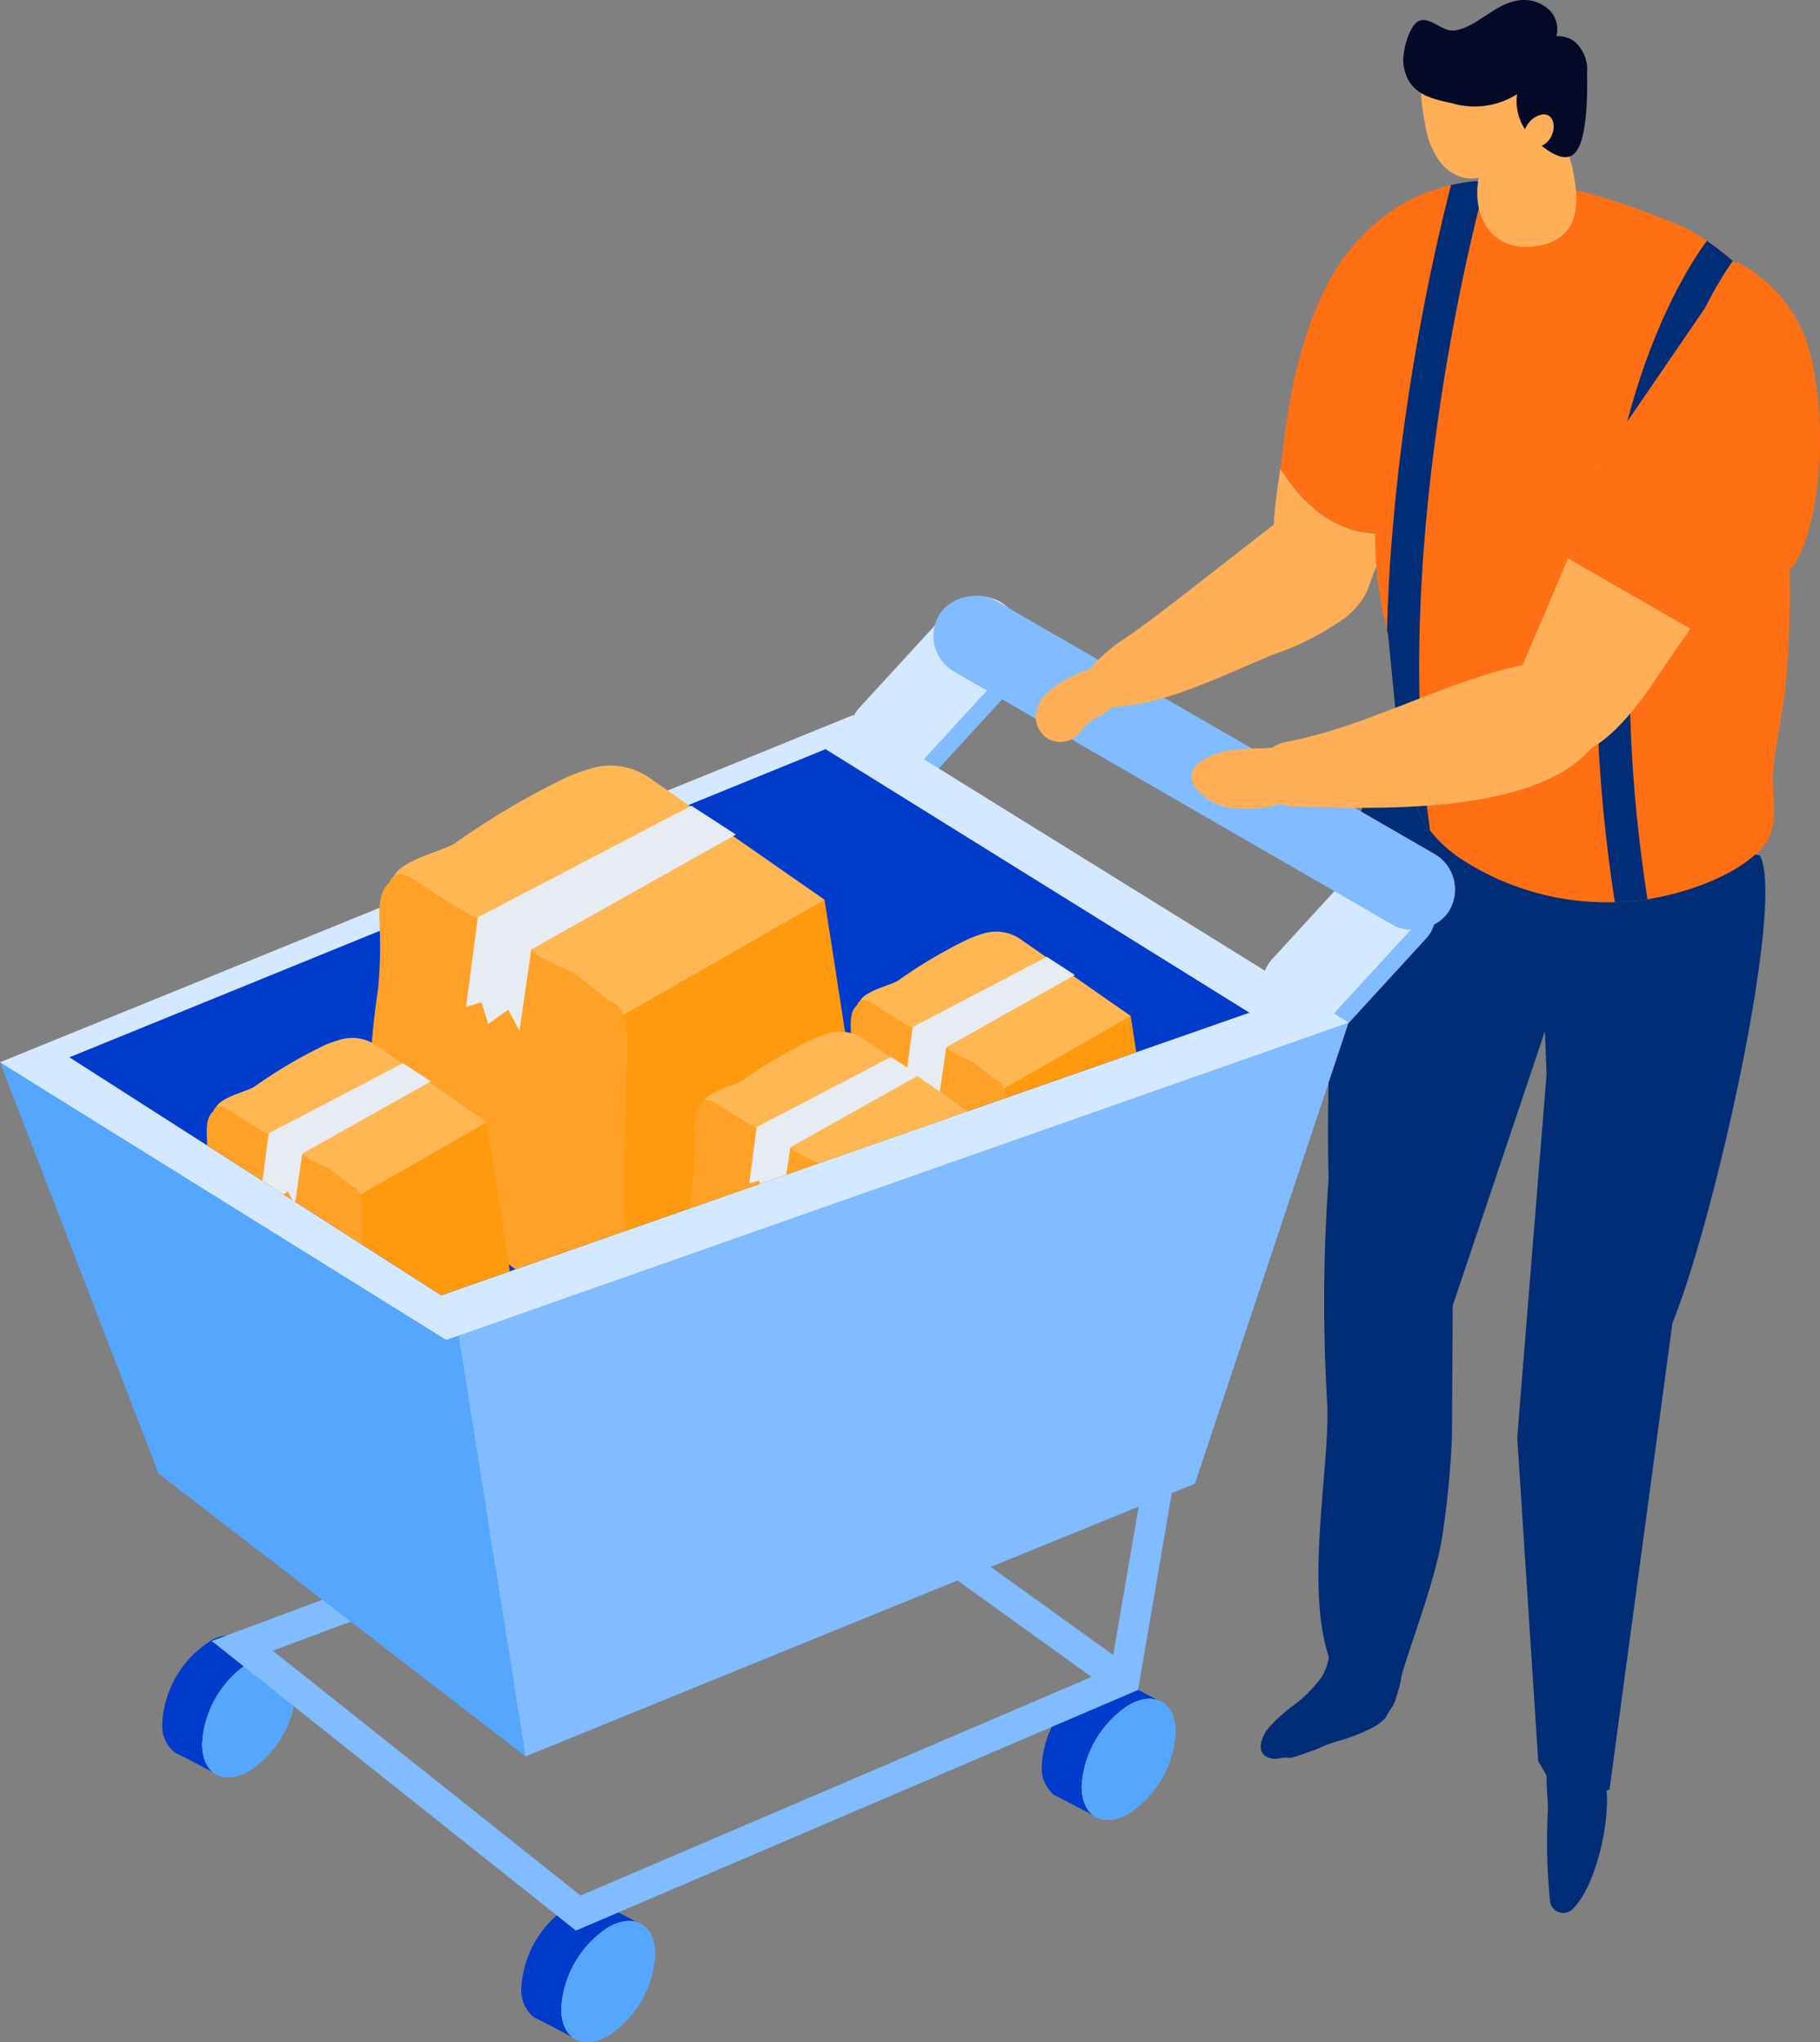 <svg xmlns="http://www.w3.org/2000/svg" xmlns:xlink="http://www.w3.org/1999/xlink" width="119.873" height="134.505" viewBox="0 0 119.873 134.505">
  <rect x="0" y="0" width="119.873" height="134.505" fill="#808080" stroke="none"/>
  <defs>
    <clipPath id="clip-path">
      <path id="パス_6133" data-name="パス 6133" d="M3766.081,5407.434h0l.752,7.612a6.275,6.275,0,0,0,.9,2.511c.056,1.551,1.007,3.166,2.9,4.559a17.607,17.607,0,0,0,10.846,3.007c2.834-.1,7.237-1.37,9.225-3.538,1.314-1.43.6-3.441.755-5.162.164-1.818.636-3.713.811-5.569.19-2.019.3-4.125.287-6.255,0-.449-.007-.9-.021-1.357.983-.286,2.168-14.672-.824-17.591-1.641-1.575-4.059-4.134-6.615-5.175-6.98-2.842-15.61-5.409-21.407,1.554-2.91,3.5-4.045,9-4.541,13.426-.039.346-.091.721-.152,1.114-.03.2-.061.413-.093.625v0c.032-.213.064-.423.094-.626,1.291,2.089,3.3,4.14,6.228,4.286,0,.142,0,.282.013.418a27.9,27.9,0,0,0,.186,2.833c.159.937.3,1.947.542,2.918,0,.026,0,.052-.006.078m.2,7.879,0,0" fill="#ff6f14"/>
    </clipPath>
    <clipPath id="clip-path-2">
      <path id="パス_6159" data-name="パス 6159" d="M3679.24,5435.359l24.492,15.675,53.23-18.614-27.919-17.356-6.282-6.61-25.7,10.472-3.284,10.509Z" fill="none"/>
    </clipPath>
  </defs>
  <g id="グループ_18447" data-name="グループ 18447" transform="translate(-3674.669 -5365.719)">
    <g id="グループ_18210" data-name="グループ 18210">
      <g id="グループ_18195" data-name="グループ 18195">
        <g id="グループ_18194" data-name="グループ 18194">
          <g id="グループ_18193" data-name="グループ 18193">
            <g id="グループ_18192" data-name="グループ 18192">
              <g id="グループ_18191" data-name="グループ 18191">
                <g id="グループ_18190" data-name="グループ 18190">
                  <g id="グループ_18189" data-name="グループ 18189">
                    <path id="パス_6111" data-name="パス 6111" d="M3776.9,5482.073a1.022,1.022,0,0,0,.027.18c-.649-.8-.294,1.961-.3,2.551a39.444,39.444,0,0,0,.136,6.17.878.878,0,0,0,1.472.5c2.045-1.974,3.035-8.766,1.6-9.248a7.594,7.594,0,0,0-1.552-.166,3.192,3.192,0,0,0-.7.071C3777.351,5482.147,3777.116,5482,3776.9,5482.073Z" fill="#002d75"/>
                  </g>
                </g>
              </g>
            </g>
          </g>
        </g>
      </g>
      <g id="グループ_18202" data-name="グループ 18202">
        <g id="グループ_18201" data-name="グループ 18201">
          <g id="グループ_18200" data-name="グループ 18200">
            <g id="グループ_18199" data-name="グループ 18199">
              <g id="グループ_18198" data-name="グループ 18198">
                <g id="グループ_18197" data-name="グループ 18197">
                  <g id="グループ_18196" data-name="グループ 18196">
                    <path id="パス_6112" data-name="パス 6112" d="M3762.692,5473.494c-.016.289-.238.4-.341.64a5.183,5.183,0,0,0-.169.786,3.533,3.533,0,0,1-.466,1.259,8.588,8.588,0,0,1-1.73,1.772,11.055,11.055,0,0,0-1.727,1.535c-.587.68-1.008,1.978.379,2.085a2.812,2.812,0,0,0,.521-.082c.187-.026.37.02.564,0a10.361,10.361,0,0,0,1.194-.4,4.924,4.924,0,0,0,.925-.363,12.092,12.092,0,0,1,1.163-.39,11.174,11.174,0,0,0,1.987-.787,2.985,2.985,0,0,0,.9-.65c.123-.158.21-.369.32-.529a2.433,2.433,0,0,0,.374-.707c.225-.788.837-2.316-.1-2.832a10.049,10.049,0,0,0-1.929-.579,4.307,4.307,0,0,0-.907-.083c-.291-.03-.555-.265-.851-.231a1.125,1.125,0,0,0-.006.233A1.068,1.068,0,0,1,3762.692,5473.494Z" fill="#002d75"/>
                  </g>
                </g>
              </g>
            </g>
          </g>
        </g>
      </g>
      <g id="グループ_18209" data-name="グループ 18209">
        <g id="グループ_18208" data-name="グループ 18208">
          <g id="グループ_18207" data-name="グループ 18207">
            <g id="グループ_18206" data-name="グループ 18206">
              <g id="グループ_18205" data-name="グループ 18205">
                <g id="グループ_18204" data-name="グループ 18204">
                  <g id="グループ_18203" data-name="グループ 18203">
                    <path id="パス_6113" data-name="パス 6113" d="M3766.16,5414.982h0c-4.7,6.8-3.983,28.362-3.983,28.362a112.809,112.809,0,0,0-.089,14.88c.212,4.927-2.244,15.475,1.581,19.077a1.95,1.95,0,0,0,3.2-.867c.781-2.681,2.255-6.4,2.766-9.345a60.043,60.043,0,0,0,.664-6.736l.053-8.641,6.071-18.066.11,2.825L3774.6,5460.4l1.382,21.306.531.933a2.641,2.641,0,0,0,2.909,1.31l1.255-.355,4.145-30.729c2.748-6.751,7.461-27.713,5.76-30.8,0,0-23.166-4.155-24.421-7.082" fill="#002d75"/>
                  </g>
                </g>
              </g>
            </g>
          </g>
        </g>
      </g>
    </g>
    <g id="グループ_18224" data-name="グループ 18224">
      <path id="パス_6114" data-name="パス 6114" d="M3712.851,5500.152l4.18-7.619-2.663-1.388-.007,0a2.1,2.1,0,0,0-2.262.153,6.829,6.829,0,0,0-3.09,5.353,2.283,2.283,0,0,0,.727,1.854l0,.02.077.04a1.42,1.42,0,0,0,.323.168Z" fill="#003bcb"/>
      <g id="グループ_18223" data-name="グループ 18223">
        <g id="グループ_18216" data-name="グループ 18216">
          <g id="グループ_18215" data-name="グループ 18215">
            <g id="グループ_18214" data-name="グループ 18214">
              <g id="グループ_18213" data-name="グループ 18213">
                <g id="グループ_18212" data-name="グループ 18212">
                  <g id="グループ_18211" data-name="グループ 18211">
                    <path id="パス_6115" data-name="パス 6115" d="M3711.635,5498.018a6.828,6.828,0,0,1,3.091-5.352c1.706-.986,3.09-.187,3.09,1.784a6.83,6.83,0,0,1-3.09,5.352C3713.019,5500.788,3711.635,5499.989,3711.635,5498.018Z" fill="#80bcff"/>
                  </g>
                </g>
              </g>
            </g>
          </g>
        </g>
        <g id="グループ_18222" data-name="グループ 18222">
          <g id="グループ_18221" data-name="グループ 18221">
            <g id="グループ_18220" data-name="グループ 18220">
              <g id="グループ_18219" data-name="グループ 18219">
                <g id="グループ_18218" data-name="グループ 18218">
                  <g id="グループ_18217" data-name="グループ 18217">
                    <path id="パス_6116" data-name="パス 6116" d="M3711.635,5498.018a6.828,6.828,0,0,1,3.091-5.352c1.706-.986,3.09-.187,3.09,1.784a6.83,6.83,0,0,1-3.09,5.352C3713.019,5500.788,3711.635,5499.989,3711.635,5498.018Z" fill="#55a6ff"/>
                  </g>
                </g>
              </g>
            </g>
          </g>
        </g>
      </g>
    </g>
    <g id="グループ_18238" data-name="グループ 18238">
      <path id="パス_6117" data-name="パス 6117" d="M3747.128,5485.519l4.181-7.62-2.663-1.388-.007.006a2.1,2.1,0,0,0-2.262.153,6.827,6.827,0,0,0-3.09,5.352,2.278,2.278,0,0,0,.727,1.854l0,.021.077.04a1.5,1.5,0,0,0,.322.168Z" fill="#003bcb"/>
      <g id="グループ_18237" data-name="グループ 18237">
        <g id="グループ_18230" data-name="グループ 18230">
          <g id="グループ_18229" data-name="グループ 18229">
            <g id="グループ_18228" data-name="グループ 18228">
              <g id="グループ_18227" data-name="グループ 18227">
                <g id="グループ_18226" data-name="グループ 18226">
                  <g id="グループ_18225" data-name="グループ 18225">
                    <path id="パス_6118" data-name="パス 6118" d="M3745.913,5483.385a6.833,6.833,0,0,1,3.09-5.353c1.707-.985,3.091-.186,3.091,1.785a6.83,6.83,0,0,1-3.091,5.352C3747.3,5486.154,3745.913,5485.356,3745.913,5483.385Z" fill="#80bcff"/>
                  </g>
                </g>
              </g>
            </g>
          </g>
        </g>
        <g id="グループ_18236" data-name="グループ 18236">
          <g id="グループ_18235" data-name="グループ 18235">
            <g id="グループ_18234" data-name="グループ 18234">
              <g id="グループ_18233" data-name="グループ 18233">
                <g id="グループ_18232" data-name="グループ 18232">
                  <g id="グループ_18231" data-name="グループ 18231">
                    <path id="パス_6119" data-name="パス 6119" d="M3745.913,5483.385a6.833,6.833,0,0,1,3.09-5.353c1.707-.985,3.091-.186,3.091,1.785a6.83,6.83,0,0,1-3.091,5.352C3747.3,5486.154,3745.913,5485.356,3745.913,5483.385Z" fill="#55a6ff"/>
                  </g>
                </g>
              </g>
            </g>
          </g>
        </g>
      </g>
    </g>
    <g id="グループ_18252" data-name="グループ 18252">
      <path id="パス_6120" data-name="パス 6120" d="M3689.2,5482.713l4.18-7.62-2.663-1.388-.006,0a2.106,2.106,0,0,0-2.263.153,6.835,6.835,0,0,0-3.09,5.353,2.283,2.283,0,0,0,.727,1.854l0,.02.078.041a1.429,1.429,0,0,0,.322.167Z" fill="#003bcb"/>
      <g id="グループ_18251" data-name="グループ 18251">
        <g id="グループ_18244" data-name="グループ 18244">
          <g id="グループ_18243" data-name="グループ 18243">
            <g id="グループ_18242" data-name="グループ 18242">
              <g id="グループ_18241" data-name="グループ 18241">
                <g id="グループ_18240" data-name="グループ 18240">
                  <g id="グループ_18239" data-name="グループ 18239">
                    <path id="パス_6121" data-name="パス 6121" d="M3687.981,5480.579a6.83,6.83,0,0,1,3.091-5.353c1.706-.985,3.09-.187,3.09,1.784a6.83,6.83,0,0,1-3.09,5.353C3689.365,5483.348,3687.981,5482.549,3687.981,5480.579Z" fill="#80bcff"/>
                  </g>
                </g>
              </g>
            </g>
          </g>
        </g>
        <g id="グループ_18250" data-name="グループ 18250">
          <g id="グループ_18249" data-name="グループ 18249">
            <g id="グループ_18248" data-name="グループ 18248">
              <g id="グループ_18247" data-name="グループ 18247">
                <g id="グループ_18246" data-name="グループ 18246">
                  <g id="グループ_18245" data-name="グループ 18245">
                    <path id="パス_6122" data-name="パス 6122" d="M3687.981,5480.579a6.83,6.83,0,0,1,3.091-5.353c1.706-.985,3.09-.187,3.09,1.784a6.83,6.83,0,0,1-3.09,5.353C3689.365,5483.348,3687.981,5482.549,3687.981,5480.579Z" fill="#55a6ff"/>
                  </g>
                </g>
              </g>
            </g>
          </g>
        </g>
      </g>
    </g>
    <path id="パス_6123" data-name="パス 6123" d="M3712.6,5492.879l-23.983-19.075,38.265-14.262,21.109,15.186,2.085-12.162,1.971.338-2.421,14.125Zm-19.967-18.436,20.277,16.127,33.652-14.4-19.981-14.377Z" fill="#80bcff"/>
    <rect id="長方形_416" data-name="長方形 416" width="5.422" height="14.229" rx="2.711" transform="translate(3766.469 5421.835) rotate(42.502)" fill="#80bcff"/>
    <rect id="長方形_417" data-name="長方形 417" width="5.422" height="14.229" rx="2.711" transform="matrix(0.737, 0.676, -0.676, 0.737, 3766.207, 5420.442)" fill="#d4e9ff"/>
    <rect id="長方形_418" data-name="長方形 418" width="5.422" height="14.229" rx="2.711" transform="matrix(0.737, 0.676, -0.676, 0.737, 3739.292, 5405.27)" fill="#80bcff"/>
    <rect id="長方形_419" data-name="長方形 419" width="5.422" height="14.229" rx="2.711" transform="matrix(0.737, 0.676, -0.676, 0.737, 3739.03, 5403.877)" fill="#d4e9ff"/>
    <rect id="長方形_420" data-name="長方形 420" width="5.422" height="38.835" rx="2.711" transform="translate(3771.501 5423.319) rotate(120)" fill="#80bcff"/>
    <path id="パス_6124" data-name="パス 6124" d="M3674.669,5435.686l10.45,27.1,24.166,18.614-4.572-28.738Z" fill="#55a6ff"/>
    <path id="パス_6125" data-name="パス 6125" d="M3763.494,5433.074l-10.124,30.371-44.086,17.961-4.572-28.738Z" fill="#80bcff"/>
    <g id="グループ_18263" data-name="グループ 18263">
      <g id="グループ_18262" data-name="グループ 18262">
        <g id="グループ_18261" data-name="グループ 18261">
          <g id="グループ_18260" data-name="グループ 18260">
            <g id="グループ_18259" data-name="グループ 18259">
              <g id="グループ_18258" data-name="グループ 18258">
                <g id="グループ_18257" data-name="グループ 18257">
                  <g id="グループ_18256" data-name="グループ 18256">
                    <g id="グループ_18255" data-name="グループ 18255">
                      <g id="グループ_18254" data-name="グループ 18254">
                        <g id="グループ_18253" data-name="グループ 18253">
                          <path id="パス_6126" data-name="パス 6126" d="M3746.229,5410.064a10.189,10.189,0,0,1,2.326-2.161c1.957-1.214,9.8-7.568,11.706-8.889,2.686-1.864-.935.876,2.776,2.219,2.694.975,2.317,3.487.258,5.159a18.379,18.379,0,0,1-4.78,2.445c-3.153,1.274-7.761,3.683-11.268,3.407C3745.31,5412.092,3745.48,5411.082,3746.229,5410.064Z" fill="#ffaf58"/>
                        </g>
                      </g>
                    </g>
                  </g>
                </g>
              </g>
            </g>
          </g>
        </g>
      </g>
    </g>
    <g id="グループ_18274" data-name="グループ 18274">
      <g id="グループ_18273" data-name="グループ 18273">
        <g id="グループ_18272" data-name="グループ 18272">
          <g id="グループ_18271" data-name="グループ 18271">
            <g id="グループ_18270" data-name="グループ 18270">
              <g id="グループ_18269" data-name="グループ 18269">
                <g id="グループ_18268" data-name="グループ 18268">
                  <g id="グループ_18267" data-name="グループ 18267">
                    <g id="グループ_18266" data-name="グループ 18266">
                      <g id="グループ_18265" data-name="グループ 18265">
                        <g id="グループ_18264" data-name="グループ 18264">
                          <path id="パス_6127" data-name="パス 6127" d="M3742.958,5412.494c.228-1,1.3-1.7,2.152-2.132a7.754,7.754,0,0,1,1.262-.547c.681-.2,1.738-.037,1.98.765.494,1.64-.9,2.006-1.827,2.629-.024.017-.085.062-.11.082-.106.087-.2.179-.3.272l-.022.019c-.01.015-.025.036-.049.067a3.772,3.772,0,0,1-.44.511,1.646,1.646,0,0,1-1.964.187A1.679,1.679,0,0,1,3742.958,5412.494Z" fill="#ffaf58"/>
                        </g>
                      </g>
                    </g>
                  </g>
                </g>
              </g>
            </g>
          </g>
        </g>
      </g>
    </g>
    <g id="グループ_18282" data-name="グループ 18282">
      <path id="パス_6128" data-name="パス 6128" d="M3766.16,5414.983m0,0" fill="#96e2f4"/>
      <g id="グループ_18281" data-name="グループ 18281">
        <g id="グループ_18280" data-name="グループ 18280">
          <g id="グループ_18279" data-name="グループ 18279">
            <g id="グループ_18278" data-name="グループ 18278">
              <g id="グループ_18277" data-name="グループ 18277">
                <g id="グループ_18276" data-name="グループ 18276">
                  <g id="グループ_18275" data-name="グループ 18275">
                    <path id="パス_6129" data-name="パス 6129" d="M3759,5396.571c-.348,2.345-.89,5.4.236,7.287a4.17,4.17,0,0,0,2.83,1.845,4.964,4.964,0,0,0,.7.117c2.042.179,1.85-1.551,2.827-3.316l0-.018-.159-1.617C3762.391,5400.814,3760.321,5398.709,3759,5396.571Z" fill="#ffaf58"/>
                  </g>
                </g>
              </g>
            </g>
          </g>
        </g>
      </g>
    </g>
    <g id="グループ_18284" data-name="グループ 18284">
      <path id="パス_6130" data-name="パス 6130" d="M3766.081,5407.434h0l.752,7.612a6.275,6.275,0,0,0,.9,2.511c.056,1.551,1.007,3.166,2.9,4.559a17.607,17.607,0,0,0,10.846,3.007c2.834-.1,7.237-1.37,9.225-3.538,1.314-1.43.6-3.441.755-5.162.164-1.818.636-3.713.811-5.569.19-2.019.3-4.125.287-6.255,0-.449-.007-.9-.021-1.357.983-.286,2.168-14.672-.824-17.591-1.641-1.575-4.059-4.134-6.615-5.175-6.98-2.842-15.61-5.409-21.407,1.554-2.91,3.5-4.045,9-4.541,13.426-.039.346-.091.721-.152,1.114-.03.2-.061.413-.093.625v0c.032-.213.064-.423.094-.626,1.291,2.089,3.3,4.14,6.228,4.286,0,.142,0,.282.013.418a27.9,27.9,0,0,0,.186,2.833c.159.937.3,1.947.542,2.918,0,.026,0,.052-.006.078m.2,7.879,0,0" fill="#ff6f14"/>
      <g id="グループ_18283" data-name="グループ 18283" clip-path="url(#clip-path)">
        <path id="パス_6131" data-name="パス 6131" d="M3766.781,5421.075c-3.018-20.028,3.578-43.617,3.645-43.853l2.07.587c-.066.232-6.535,23.385-3.587,42.946Z" fill="#002d75"/>
        <path id="パス_6132" data-name="パス 6132" d="M3781.235,5426.443c-5.21-31.608,5.777-44.812,6.247-45.358l1.633,1.4c-.108.128-10.786,13.1-5.756,43.607Z" fill="#002d75"/>
      </g>
    </g>
    <g id="グループ_18314" data-name="グループ 18314">
      <g id="グループ_18295" data-name="グループ 18295">
        <g id="グループ_18294" data-name="グループ 18294">
          <g id="グループ_18293" data-name="グループ 18293">
            <g id="グループ_18292" data-name="グループ 18292">
              <g id="グループ_18291" data-name="グループ 18291">
                <g id="グループ_18290" data-name="グループ 18290">
                  <g id="グループ_18289" data-name="グループ 18289">
                    <g id="グループ_18288" data-name="グループ 18288">
                      <g id="グループ_18287" data-name="グループ 18287">
                        <g id="グループ_18286" data-name="グループ 18286">
                          <g id="グループ_18285" data-name="グループ 18285">
                            <path id="パス_6134" data-name="パス 6134" d="M3769.135,5370.01c.784-.6,1.6-1.16,2.435-1.688a7.479,7.479,0,0,0,1.839,1.128,1.561,1.561,0,0,1,.955.7c.25.423,1.987.929,2.131,1.363,1.112,3.341,4.316,9.93-.9,10.448-2.7.269-4-2.017-3.534-4.538a2.16,2.16,0,0,1-1.271-.091,2.917,2.917,0,0,1-1.206-.86,5.445,5.445,0,0,1-1.047-2.56,13.589,13.589,0,0,1-.286-3.2C3768.547,5370.465,3768.847,5370.233,3769.135,5370.01Z" fill="#ffaf58"/>
                          </g>
                        </g>
                      </g>
                    </g>
                  </g>
                </g>
              </g>
            </g>
          </g>
        </g>
      </g>
      <g id="グループ_18302" data-name="グループ 18302">
        <g id="グループ_18301" data-name="グループ 18301">
          <g id="グループ_18300" data-name="グループ 18300">
            <g id="グループ_18299" data-name="グループ 18299">
              <g id="グループ_18298" data-name="グループ 18298">
                <g id="グループ_18297" data-name="グループ 18297">
                  <g id="グループ_18296" data-name="グループ 18296">
                    <path id="パス_6135" data-name="パス 6135" d="M3779.2,5370.52a2.428,2.428,0,0,0-.914-2.132,1.87,1.87,0,0,0-1.106-.284,1.811,1.811,0,0,0-.36-1.615,2.411,2.411,0,0,0-2.1-.749,3.492,3.492,0,0,0-.78.206c-1.12.426-2.281,1.634-3.474,1.781-.809.1-1.6-.926-2.307-.642-.741.3-1.152,2.216-1.053,2.885.276,1.861,1.621,2.214,3.17,2.541a5.219,5.219,0,0,0,4.317-.593,3.321,3.321,0,0,0,.861,2.747c.53.475,1.871,1.78,2.737,1.3C3779.286,5375.366,3779.218,5371.582,3779.2,5370.52Z" fill="#050928"/>
                  </g>
                </g>
              </g>
            </g>
          </g>
        </g>
      </g>
      <g id="グループ_18313" data-name="グループ 18313">
        <g id="グループ_18312" data-name="グループ 18312">
          <g id="グループ_18311" data-name="グループ 18311">
            <g id="グループ_18310" data-name="グループ 18310">
              <g id="グループ_18309" data-name="グループ 18309">
                <g id="グループ_18308" data-name="グループ 18308">
                  <g id="グループ_18307" data-name="グループ 18307">
                    <g id="グループ_18306" data-name="グループ 18306">
                      <g id="グループ_18305" data-name="グループ 18305">
                        <g id="グループ_18304" data-name="グループ 18304">
                          <g id="グループ_18303" data-name="グループ 18303">
                            <path id="パス_6136" data-name="パス 6136" d="M3775.54,5373.613a1.341,1.341,0,0,1,.225-.167c1.53-.888,1.671,1.574.233,1.952C3774.621,5375.761,3774.831,5374.269,3775.54,5373.613Z" fill="#ffaf58"/>
                          </g>
                        </g>
                      </g>
                    </g>
                  </g>
                </g>
              </g>
            </g>
          </g>
        </g>
      </g>
    </g>
    <g id="グループ_18325" data-name="グループ 18325">
      <g id="グループ_18324" data-name="グループ 18324">
        <g id="グループ_18323" data-name="グループ 18323">
          <g id="グループ_18322" data-name="グループ 18322">
            <g id="グループ_18321" data-name="グループ 18321">
              <g id="グループ_18320" data-name="グループ 18320">
                <g id="グループ_18319" data-name="グループ 18319">
                  <g id="グループ_18318" data-name="グループ 18318">
                    <g id="グループ_18317" data-name="グループ 18317">
                      <g id="グループ_18316" data-name="グループ 18316">
                        <g id="グループ_18315" data-name="グループ 18315">
                          <path id="パス_6137" data-name="パス 6137" d="M3785.721,5407.555c.1-.147.19-.282.287-.429a41.693,41.693,0,0,0,3.289-6,13.221,13.221,0,0,1-.042-2.139c.221-3.357-9.024-4.988-9.656-2.028a40,40,0,0,1-2.372,7.23l-.4.938c-.175.441-.363.879-.551,1.317-.471,1.084-.945,2.181-1.414,3.306-.992,2.437-.892,6.292,2.782,5.883,3.335-.379,5.779-4.837,7.52-7.3C3785.352,5408.082,3785.53,5407.817,3785.721,5407.555Z" fill="#ffaf58"/>
                        </g>
                      </g>
                    </g>
                  </g>
                </g>
              </g>
            </g>
          </g>
        </g>
      </g>
    </g>
    <g id="グループ_18336" data-name="グループ 18336">
      <g id="グループ_18335" data-name="グループ 18335">
        <g id="グループ_18334" data-name="グループ 18334">
          <g id="グループ_18333" data-name="グループ 18333">
            <g id="グループ_18332" data-name="グループ 18332">
              <g id="グループ_18331" data-name="グループ 18331">
                <g id="グループ_18330" data-name="グループ 18330">
                  <g id="グループ_18329" data-name="グループ 18329">
                    <g id="グループ_18328" data-name="グループ 18328">
                      <g id="グループ_18327" data-name="グループ 18327">
                        <g id="グループ_18326" data-name="グループ 18326">
                          <path id="パス_6138" data-name="パス 6138" d="M3759.343,5414.593c5.6-1.046,10.592-4.119,16.095-5.172,3.341-.639,6.865,2.489,3.91,5.731-3.9,4.276-14.375,3.853-19.607,3.675C3757.358,5418.747,3756.908,5415.048,3759.343,5414.593Z" fill="#ffaf58"/>
                        </g>
                      </g>
                    </g>
                  </g>
                </g>
              </g>
            </g>
          </g>
        </g>
      </g>
    </g>
    <g id="グループ_18347" data-name="グループ 18347">
      <g id="グループ_18346" data-name="グループ 18346">
        <g id="グループ_18345" data-name="グループ 18345">
          <g id="グループ_18344" data-name="グループ 18344">
            <g id="グループ_18343" data-name="グループ 18343">
              <g id="グループ_18342" data-name="グループ 18342">
                <g id="グループ_18341" data-name="グループ 18341">
                  <g id="グループ_18340" data-name="グループ 18340">
                    <g id="グループ_18339" data-name="グループ 18339">
                      <g id="グループ_18338" data-name="グループ 18338">
                        <g id="グループ_18337" data-name="グループ 18337">
                          <path id="パス_6139" data-name="パス 6139" d="M3758.486,5414.965a1.9,1.9,0,0,1,1.5,3.042c-.845,1.09-3.839,1.172-4.983.744-1.332-.5-2.9-2.019-.926-3.083C3755.447,5414.929,3757,5415.073,3758.486,5414.965Z" fill="#ffaf58"/>
                        </g>
                      </g>
                    </g>
                  </g>
                </g>
              </g>
            </g>
          </g>
        </g>
      </g>
    </g>
    <path id="パス_6140" data-name="パス 6140" d="M3787.017,5385.933l2.1-2.938a9.347,9.347,0,0,1,4.826,6.19c1.412,6.074.083,12.695-1.4,14.057a57.257,57.257,0,0,0-4.366,5.141l-11.855-6.819Z" fill="#ff6f14"/>
    <path id="パス_6141" data-name="パス 6141" d="M3674.669,5435.686l29.391,18.288,59.435-20.9-32.656-20.248Z" fill="#d4e9ff"/>
    <path id="パス_6142" data-name="パス 6142" d="M3679.24,5435.359l24.492,15.675,53.23-18.614-27.919-17.356Z" fill="#003bcb"/>
    <g id="グループ_18446" data-name="グループ 18446">
      <g id="グループ_18445" data-name="グループ 18445" clip-path="url(#clip-path-2)">
        <g id="グループ_18444" data-name="グループ 18444">
          <g id="グループ_18371" data-name="グループ 18371">
            <g id="グループ_18354" data-name="グループ 18354">
              <g id="グループ_18353" data-name="グループ 18353">
                <g id="グループ_18352" data-name="グループ 18352">
                  <g id="グループ_18351" data-name="グループ 18351">
                    <g id="グループ_18350" data-name="グループ 18350">
                      <g id="グループ_18349" data-name="グループ 18349">
                        <g id="グループ_18348" data-name="グループ 18348">
                          <path id="パス_6143" data-name="パス 6143" d="M3749.139,5432.634l1.749,11.267-10.562,5.949-.137-13.051Z" fill="#ff9a0f"/>
                        </g>
                      </g>
                    </g>
                  </g>
                </g>
              </g>
            </g>
            <g id="グループ_18361" data-name="グループ 18361">
              <g id="グループ_18360" data-name="グループ 18360">
                <g id="グループ_18359" data-name="グループ 18359">
                  <g id="グループ_18358" data-name="グループ 18358">
                    <g id="グループ_18357" data-name="グループ 18357">
                      <g id="グループ_18356" data-name="グループ 18356">
                        <g id="グループ_18355" data-name="グループ 18355">
                          <path id="パス_6144" data-name="パス 6144" d="M3739.287,5427.257a7.243,7.243,0,0,0-.824.305,31.9,31.9,0,0,0-4.636,2.74c-.572.371-2.936.814-2.536,1.831.173.44,1.287.647,1.7.88a44.7,44.7,0,0,1,4.366,2.708c.389.286,2.524,2.219,3.034,1.927l8.751-5.014-7.3-5.083A2.833,2.833,0,0,0,3739.287,5427.257Z" fill="#ffb754"/>
                        </g>
                      </g>
                    </g>
                  </g>
                </g>
              </g>
            </g>
            <g id="グループ_18370" data-name="グループ 18370">
              <g id="グループ_18369" data-name="グループ 18369">
                <g id="グループ_18368" data-name="グループ 18368">
                  <g id="グループ_18367" data-name="グループ 18367">
                    <g id="グループ_18366" data-name="グループ 18366">
                      <g id="グループ_18365" data-name="グループ 18365">
                        <g id="グループ_18364" data-name="グループ 18364">
                          <g id="グループ_18363" data-name="グループ 18363">
                            <g id="グループ_18362" data-name="グループ 18362">
                              <path id="パス_6145" data-name="パス 6145" d="M3740.662,5449.671a.933.933,0,0,1-.714.267,6.992,6.992,0,0,1-2.2-1.033c-.764-.444-1.448-1.01-2.168-1.52-1.669-1.182-5.125-2.807-5.29-5a33.663,33.663,0,0,1,.354-6.043,18.565,18.565,0,0,0,.07-2.582c-.018-.559-.094-1.413.407-1.84.125-.352.44-.482.942-.156.87.569,1.736,1.122,2.6,1.62.038.021.083-.039.121-.018.731.431,1.469.844,2.21,1.326l.006,0c.044.029.082.152.123.175a11.578,11.578,0,0,0,1.616.785c.073.047,1.406,1.115,1.453,1.146.634.206.772.92.764,1.871-.018,2.452-.208,4.793-.109,7.317C3740.874,5446.788,3741.391,5448.919,3740.662,5449.671Z" fill="#ffa126"/>
                            </g>
                          </g>
                        </g>
                      </g>
                    </g>
                  </g>
                </g>
              </g>
            </g>
            <path id="パス_6146" data-name="パス 6146" d="M3743.623,5428.741l-8.844,4.623-.489,3.711.636-.192.287.9.826-.594.463.874.493-3.368,8.468-4.757Z" fill="#e7ecf2"/>
          </g>
          <g id="グループ_18395" data-name="グループ 18395">
            <g id="グループ_18378" data-name="グループ 18378">
              <g id="グループ_18377" data-name="グループ 18377">
                <g id="グループ_18376" data-name="グループ 18376">
                  <g id="グループ_18375" data-name="グループ 18375">
                    <g id="グループ_18374" data-name="グループ 18374">
                      <g id="グループ_18373" data-name="グループ 18373">
                        <g id="グループ_18372" data-name="グループ 18372">
                          <path id="パス_6147" data-name="パス 6147" d="M3728.978,5424.979l2.782,17.921-16.8,9.461-.218-20.758Z" fill="#ff9a0f"/>
                        </g>
                      </g>
                    </g>
                  </g>
                </g>
              </g>
            </g>
            <g id="グループ_18385" data-name="グループ 18385">
              <g id="グループ_18384" data-name="グループ 18384">
                <g id="グループ_18383" data-name="グループ 18383">
                  <g id="グループ_18382" data-name="グループ 18382">
                    <g id="グループ_18381" data-name="グループ 18381">
                      <g id="グループ_18380" data-name="グループ 18380">
                        <g id="グループ_18379" data-name="グループ 18379">
                          <path id="パス_6148" data-name="パス 6148" d="M3713.31,5416.427a11.588,11.588,0,0,0-1.312.485,50.815,50.815,0,0,0-7.374,4.358c-.909.591-4.669,1.3-4.033,2.913.275.7,2.048,1.028,2.7,1.4a70.71,70.71,0,0,1,6.944,4.306c.618.456,4.015,3.529,4.827,3.065l13.917-7.974-11.617-8.085A4.5,4.5,0,0,0,3713.31,5416.427Z" fill="#ffb754"/>
                        </g>
                      </g>
                    </g>
                  </g>
                </g>
              </g>
            </g>
            <g id="グループ_18394" data-name="グループ 18394">
              <g id="グループ_18393" data-name="グループ 18393">
                <g id="グループ_18392" data-name="グループ 18392">
                  <g id="グループ_18391" data-name="グループ 18391">
                    <g id="グループ_18390" data-name="グループ 18390">
                      <g id="グループ_18389" data-name="グループ 18389">
                        <g id="グループ_18388" data-name="グループ 18388">
                          <g id="グループ_18387" data-name="グループ 18387">
                            <g id="グループ_18386" data-name="グループ 18386">
                              <path id="パス_6149" data-name="パス 6149" d="M3715.5,5452.076a1.473,1.473,0,0,1-1.135.425c-.9-.011-2.719-1.186-3.5-1.642-1.215-.706-2.3-1.607-3.447-2.418-2.655-1.881-8.152-4.465-8.414-7.956a53.589,53.589,0,0,1,.562-9.611,29.36,29.36,0,0,0,.112-4.107c-.029-.889-.15-2.248.648-2.926.2-.561.7-.767,1.5-.248,1.383.905,2.76,1.783,4.133,2.576.06.034.131-.063.192-.029,1.163.686,2.337,1.342,3.516,2.109l.009.006c.07.045.13.24.2.277a18.374,18.374,0,0,0,2.571,1.249c.116.076,2.237,1.774,2.311,1.822,1.008.329,1.227,1.464,1.215,2.977-.028,3.9-.331,7.623-.174,11.637C3715.833,5447.492,3716.655,5450.88,3715.5,5452.076Z" fill="#ffa126"/>
                            </g>
                          </g>
                        </g>
                      </g>
                    </g>
                  </g>
                </g>
              </g>
            </g>
            <path id="パス_6150" data-name="パス 6150" d="M3720.206,5418.788l-14.066,7.352-.777,5.9,1.013-.305.456,1.431,1.314-.945.736,1.389.785-5.357,13.468-7.567Z" fill="#e7ecf2"/>
          </g>
          <g id="グループ_18419" data-name="グループ 18419">
            <g id="グループ_18402" data-name="グループ 18402">
              <g id="グループ_18401" data-name="グループ 18401">
                <g id="グループ_18400" data-name="グループ 18400">
                  <g id="グループ_18399" data-name="グループ 18399">
                    <g id="グループ_18398" data-name="グループ 18398">
                      <g id="グループ_18397" data-name="グループ 18397">
                        <g id="グループ_18396" data-name="グループ 18396">
                          <path id="パス_6151" data-name="パス 6151" d="M3706.724,5439.639l1.749,11.267-10.562,5.949-.137-13.051Z" fill="#ff9a0f"/>
                        </g>
                      </g>
                    </g>
                  </g>
                </g>
              </g>
            </g>
            <g id="グループ_18409" data-name="グループ 18409">
              <g id="グループ_18408" data-name="グループ 18408">
                <g id="グループ_18407" data-name="グループ 18407">
                  <g id="グループ_18406" data-name="グループ 18406">
                    <g id="グループ_18405" data-name="グループ 18405">
                      <g id="グループ_18404" data-name="グループ 18404">
                        <g id="グループ_18403" data-name="グループ 18403">
                          <path id="パス_6152" data-name="パス 6152" d="M3696.873,5434.262a6.974,6.974,0,0,0-.824.3,31.846,31.846,0,0,0-4.637,2.74c-.571.371-2.935.814-2.535,1.831.172.439,1.287.647,1.7.88a44.666,44.666,0,0,1,4.366,2.708c.388.286,2.524,2.219,3.034,1.926l8.75-5.013-7.3-5.083A2.827,2.827,0,0,0,3696.873,5434.262Z" fill="#ffb754"/>
                        </g>
                      </g>
                    </g>
                  </g>
                </g>
              </g>
            </g>
            <g id="グループ_18418" data-name="グループ 18418">
              <g id="グループ_18417" data-name="グループ 18417">
                <g id="グループ_18416" data-name="グループ 18416">
                  <g id="グループ_18415" data-name="グループ 18415">
                    <g id="グループ_18414" data-name="グループ 18414">
                      <g id="グループ_18413" data-name="グループ 18413">
                        <g id="グループ_18412" data-name="グループ 18412">
                          <g id="グループ_18411" data-name="グループ 18411">
                            <g id="グループ_18410" data-name="グループ 18410">
                              <path id="パス_6153" data-name="パス 6153" d="M3698.247,5456.676a.927.927,0,0,1-.713.267,7,7,0,0,1-2.2-1.033c-.765-.444-1.448-1.01-2.168-1.52-1.669-1.182-5.125-2.807-5.29-5a33.683,33.683,0,0,1,.354-6.043,18.57,18.57,0,0,0,.07-2.582c-.018-.559-.094-1.413.407-1.84.125-.352.44-.482.942-.156.869.569,1.735,1.121,2.6,1.62.039.021.083-.039.121-.018.731.431,1.47.843,2.211,1.326l.006,0c.044.029.081.152.122.174a11.6,11.6,0,0,0,1.617.786c.073.047,1.406,1.115,1.453,1.146.634.206.771.92.764,1.871-.018,2.452-.209,4.793-.11,7.317C3698.46,5453.793,3698.976,5455.924,3698.247,5456.676Z" fill="#ffa126"/>
                            </g>
                          </g>
                        </g>
                      </g>
                    </g>
                  </g>
                </g>
              </g>
            </g>
            <path id="パス_6154" data-name="パス 6154" d="M3701.209,5435.746l-8.844,4.623-.489,3.711.637-.192.286.9.826-.594.463.874.494-3.368,8.468-4.757Z" fill="#e7ecf2"/>
          </g>
          <g id="グループ_18443" data-name="グループ 18443">
            <g id="グループ_18426" data-name="グループ 18426">
              <g id="グループ_18425" data-name="グループ 18425">
                <g id="グループ_18424" data-name="グループ 18424">
                  <g id="グループ_18423" data-name="グループ 18423">
                    <g id="グループ_18422" data-name="グループ 18422">
                      <g id="グループ_18421" data-name="グループ 18421">
                        <g id="グループ_18420" data-name="グループ 18420">
                          <path id="パス_6155" data-name="パス 6155" d="M3738.866,5439.229l1.749,11.268-10.562,5.949-.137-13.052Z" fill="#ff9a0f"/>
                        </g>
                      </g>
                    </g>
                  </g>
                </g>
              </g>
            </g>
            <g id="グループ_18433" data-name="グループ 18433">
              <g id="グループ_18432" data-name="グループ 18432">
                <g id="グループ_18431" data-name="グループ 18431">
                  <g id="グループ_18430" data-name="グループ 18430">
                    <g id="グループ_18429" data-name="グループ 18429">
                      <g id="グループ_18428" data-name="グループ 18428">
                        <g id="グループ_18427" data-name="グループ 18427">
                          <path id="パス_6156" data-name="パス 6156" d="M3729.015,5433.852a7.193,7.193,0,0,0-.825.306,31.715,31.715,0,0,0-4.636,2.74c-.572.371-2.936.814-2.536,1.831.173.439,1.288.646,1.7.88a44.6,44.6,0,0,1,4.366,2.708c.389.286,2.524,2.218,3.034,1.926l8.751-5.013-7.3-5.083A2.829,2.829,0,0,0,3729.015,5433.852Z" fill="#ffb754"/>
                        </g>
                      </g>
                    </g>
                  </g>
                </g>
              </g>
            </g>
            <g id="グループ_18442" data-name="グループ 18442">
              <g id="グループ_18441" data-name="グループ 18441">
                <g id="グループ_18440" data-name="グループ 18440">
                  <g id="グループ_18439" data-name="グループ 18439">
                    <g id="グループ_18438" data-name="グループ 18438">
                      <g id="グループ_18437" data-name="グループ 18437">
                        <g id="グループ_18436" data-name="グループ 18436">
                          <g id="グループ_18435" data-name="グループ 18435">
                            <g id="グループ_18434" data-name="グループ 18434">
                              <path id="パス_6157" data-name="パス 6157" d="M3730.389,5456.266a.929.929,0,0,1-.714.267,7.025,7.025,0,0,1-2.2-1.032c-.764-.444-1.448-1.01-2.168-1.52-1.669-1.183-5.125-2.808-5.29-5a33.7,33.7,0,0,1,.354-6.042,18.544,18.544,0,0,0,.07-2.583c-.018-.559-.094-1.413.407-1.839.125-.353.44-.483.942-.156.87.569,1.736,1.121,2.6,1.62.038.021.083-.04.121-.019.731.431,1.469.844,2.211,1.326l0,0c.044.028.082.151.123.174a11.5,11.5,0,0,0,1.616.785c.073.048,1.406,1.116,1.453,1.146.634.207.772.92.764,1.872-.018,2.451-.208,4.792-.109,7.316C3730.6,5453.384,3731.118,5455.514,3730.389,5456.266Z" fill="#ffa126"/>
                            </g>
                          </g>
                        </g>
                      </g>
                    </g>
                  </g>
                </g>
              </g>
            </g>
            <path id="パス_6158" data-name="パス 6158" d="M3733.35,5435.336l-8.844,4.623-.489,3.711.636-.192.287.9.826-.594.463.874.493-3.368,8.468-4.758Z" fill="#e7ecf2"/>
          </g>
        </g>
      </g>
    </g>
  </g>
</svg>
